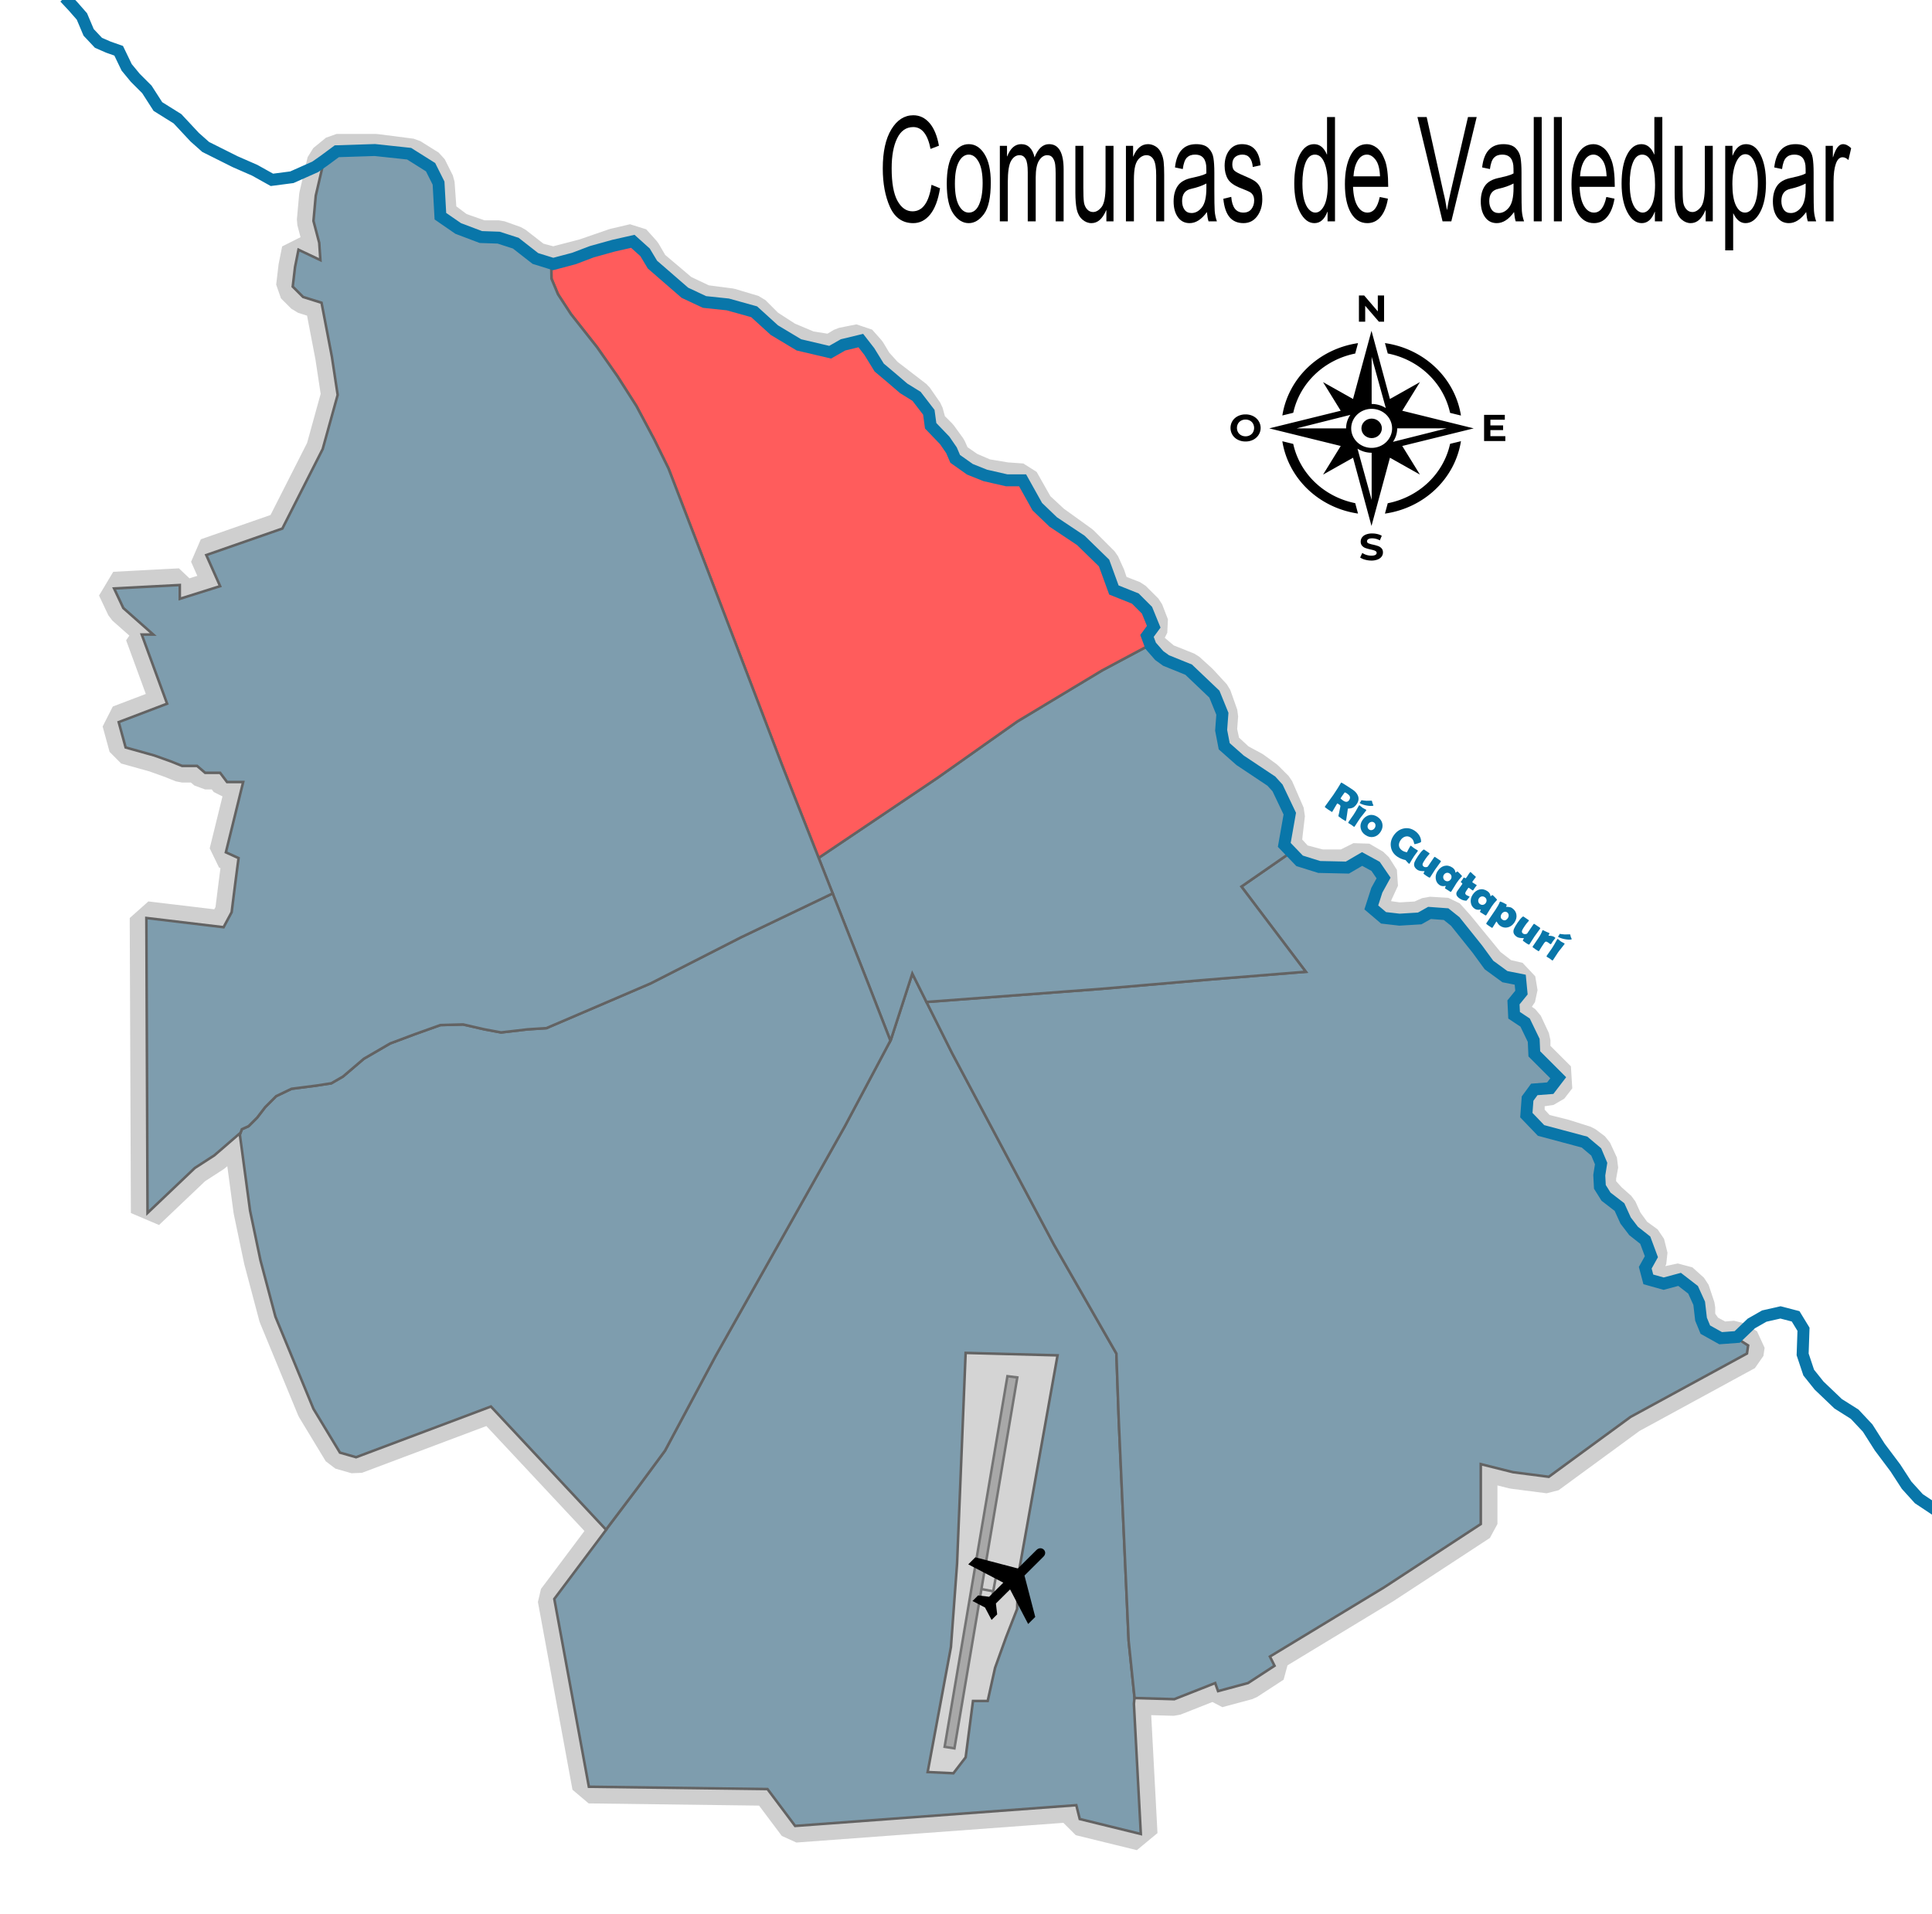 <?xml version="1.0" encoding="UTF-8" standalone="no"?>
<!-- Created with Inkscape (http://www.inkscape.org/) -->

<svg
   width="187.105mm"
   height="185.353mm"
   viewBox="0 0 187.105 185.353"
   version="1.1"
   id="svg5"
   xml:space="preserve"
   inkscape:version="1.2.1 (9c6d41e410, 2022-07-14)"
   sodipodi:docname="Comuna 6 Valledupar.svg"
   xmlns:inkscape="http://www.inkscape.org/namespaces/inkscape"
   xmlns:sodipodi="http://sodipodi.sourceforge.net/DTD/sodipodi-0.dtd"
   xmlns="http://www.w3.org/2000/svg"
   xmlns:svg="http://www.w3.org/2000/svg"><sodipodi:namedview
     id="namedview7"
     pagecolor="#ffffff"
     bordercolor="#000000"
     borderopacity="0.25"
     inkscape:showpageshadow="2"
     inkscape:pageopacity="0.0"
     inkscape:pagecheckerboard="0"
     inkscape:deskcolor="#d1d1d1"
     inkscape:document-units="mm"
     showgrid="false"
     inkscape:zoom="0.69418085"
     inkscape:cx="303.95537"
     inkscape:cy="355.81506"
     inkscape:window-width="1366"
     inkscape:window-height="705"
     inkscape:window-x="-8"
     inkscape:window-y="-8"
     inkscape:window-maximized="1"
     inkscape:current-layer="layer2" /><defs
     id="defs2"><rect
       x="344.239"
       y="25.658"
       width="449.077"
       height="82.687"
       id="rect16794" /><rect
       x="344.333"
       y="343.199"
       width="110.507"
       height="21.858"
       id="rect25367-47" /><rect
       x="344.333"
       y="343.199"
       width="110.507"
       height="21.858"
       id="rect25367-47-2" /><rect
       x="344.333"
       y="343.199"
       width="110.507"
       height="21.858"
       id="rect25367-47-6" /><rect
       x="344.333"
       y="343.199"
       width="110.507"
       height="21.858"
       id="rect25367-47-67" /><rect
       x="344.333"
       y="343.199"
       width="110.507"
       height="21.858"
       id="rect25367-47-4" /><rect
       x="344.333"
       y="343.199"
       width="110.507"
       height="21.858"
       id="rect25367-47-3" /><rect
       x="344.333"
       y="343.199"
       width="110.507"
       height="21.858"
       id="rect25367-47-3-6" /></defs><g
     inkscape:label="Contorno"
     inkscape:groupmode="layer"
     id="layer1"
     transform="translate(-6.856,-52.51)"
     style="display:inline"><path
       style="display:inline;fill:none;fill-opacity:1;fill-rule:evenodd;stroke:#cfcfcf;stroke-width:3.229;stroke-linejoin:bevel;stroke-miterlimit:5.7;stroke-dasharray:none;stroke-opacity:1"
       d="m 116.67,217.533 0.67,12.61 -5.915,-1.451 -0.335,-1.339 -27.229,2.009 -2.678,-3.571 -17.297,-0.223 -3.348,-18.19 5.022,-6.696 -11.16,-11.941 -13.057,4.91 -1.562,-0.446 -2.567,-4.241 -3.683,-8.928 -1.451,-5.468 -1.004,-4.799 -1.004,-7.477 -2.455,2.12 -1.897,1.228 -4.575,4.352 -0.112,-28.569 7.477,0.893 0.781,-1.451 0.335,-2.678 0.335,-2.567 -1.228,-0.558 1.674,-6.807 h -1.562 l -0.67,-0.893 h -1.451 l -0.781,-0.67 h -1.451 l -1.116,-0.446 -1.562,-0.558 -2.79,-0.781 -0.67,-2.455 4.687,-1.786 -2.455,-6.696 h 1.116 l -2.901,-2.567 -0.893,-1.897 6.361,-0.335 v 1.339 l 3.906,-1.228 -1.339,-3.013 7.365,-2.567 3.906,-7.7 1.451,-5.245 -0.558,-3.683 -1.004,-5.245 -1.786,-0.558 -1.004,-1.004 0.223,-1.897 0.335,-1.674 2.12,1.004 -0.112,-1.674 -0.558,-2.12 0.223,-2.455 0.781,-3.348 1.228,-1.004 h 3.794 l 3.459,0.446 1.786,1.116 0.781,1.562 0.112,1.562 0.112,1.562 1.786,1.339 2.232,0.781 h 1.674 l 1.562,0.558 2.009,1.562 1.674,0.446 3.013,-0.781 2.901,-1.004 1.897,-0.446 1.004,1.116 0.781,1.339 2.902,2.455 2.12,1.004 2.567,0.335 2.232,0.67 1.339,1.339 1.897,1.228 2.12,0.893 2.12,0.335 1.116,-0.67 1.674,-0.335 0.893,1.004 0.67,1.116 1.004,1.116 1.451,1.116 1.451,1.116 1.004,1.451 0.335,1.228 1.004,1.004 0.893,1.228 0.446,1.004 1.451,1.004 1.562,0.67 2.009,0.335 1.562,0.112 1.451,2.567 1.562,1.451 2.79,2.009 2.009,2.009 0.558,1.228 0.446,1.339 2.009,0.781 1.228,1.228 0.558,1.451 -0.558,1.116 0.335,1.004 1.451,1.228 2.232,0.893 1.228,1.116 1.339,1.451 0.67,1.897 -0.112,1.451 0.335,1.562 1.451,1.339 1.451,0.781 1.228,0.893 1.004,1.004 1.116,2.567 -0.223,1.897 -0.112,1.116 1.339,1.451 2.12,0.558 h 2.344 l 1.562,-0.781 1.339,0.781 0.781,1.228 -0.67,1.451 -0.446,1.451 1.116,0.781 1.562,0.223 1.897,-0.112 1.004,-0.446 1.786,0.112 1.004,1.116 3.013,3.683 1.451,1.116 1.451,0.335 0.223,1.339 -0.67,1.004 v 1.116 l 1.116,0.781 0.781,1.674 v 1.228 l 1.116,1.116 1.339,1.339 -0.781,1.004 -1.562,0.223 -0.67,0.893 v 1.562 l 1.228,1.339 2.232,0.558 2.12,0.67 0.893,0.67 0.67,1.451 -0.223,1.228 v 1.004 l 1.004,1.116 1.004,0.893 0.558,1.228 0.893,1.228 1.228,0.893 0.335,1.339 -0.558,1.116 0.223,1.004 1.674,0.446 1.562,-0.335 1.116,1.004 0.558,1.674 v 1.116 l 0.781,1.116 1.451,0.781 1.339,-0.112 1.228,0.781 -0.112,0.781 -11.271,6.138 -7.923,5.803 -3.459,-0.446 -3.125,-0.781 v 3.459 2.344 l -9.374,6.138 -11.048,6.696 0.446,0.893 -2.567,1.674 -2.902,0.781 -0.279,-0.781 -3.962,1.562 -3.85,-0.112 z"
       id="path5546" /></g><g
     inkscape:groupmode="layer"
     id="layer2"
     inkscape:label="Zona Urbana"
     style="display:inline"
     transform="translate(-10.963,-23.654)"><path
       id="path576"
       style="display:inline;fill:#7e9dae;fill-opacity:1;fill-rule:evenodd;stroke:#636363;stroke-width:0.248;stroke-linejoin:miter;stroke-miterlimit:4;stroke-dasharray:none;stroke-opacity:1"
       d="m 120.839,188.12 -0.573,-5.533 -0.95,-21.188 -0.237,-6.647 -6.054,-10.564 -9.852,-18.518 -3.858,-7.716 -2.077,6.41 -4.451,8.368 -6.469,11.514 -6.044,10.728 -4.91,9.191 -2.667,3.613 -3.045,4.032 0.015,0.016 -5.022,6.696 3.348,18.19 17.297,0.224 2.678,3.571 27.229,-2.009 0.335,1.339 5.914,1.451 -0.67,-12.61 0.056,-0.558 z" /><path
       id="path5549"
       style="display:inline;fill:#7e9dae;fill-opacity:1;fill-rule:evenodd;stroke:#636363;stroke-width:0.248;stroke-linejoin:miter;stroke-miterlimit:4;stroke-dasharray:none;stroke-opacity:1"
       d="m 100.69,120.702 2.484,4.967 9.852,18.518 6.054,10.564 0.237,6.647 0.95,21.188 0.573,5.533 3.845,0.112 3.962,-1.562 0.279,0.781 2.901,-0.781 2.567,-1.674 -0.447,-0.893 11.048,-6.696 9.374,-6.138 v -2.344 -3.46 l 3.125,0.781 3.46,0.447 7.923,-5.803 11.271,-6.138 0.112,-0.781 -1.228,-0.781 -1.339,0.112 -1.451,-0.781 -0.781,-1.116 v -1.116 l -0.558,-1.674 -1.116,-1.005 -1.563,0.335 -1.674,-0.447 -0.223,-1.004 0.558,-1.116 -0.335,-1.339 -1.228,-0.893 -0.893,-1.228 -0.558,-1.228 -1.004,-0.893 -1.005,-1.116 v -1.005 l 0.224,-1.228 -0.67,-1.451 -0.893,-0.67 -2.12,-0.669 -2.232,-0.558 -1.227,-1.339 v -1.562 l 0.67,-0.893 1.562,-0.223 0.781,-1.004 -1.339,-1.339 -1.116,-1.116 v -1.228 l -0.781,-1.674 -1.116,-0.781 v -1.116 l 0.67,-1.004 -0.224,-1.339 -1.451,-0.335 -1.451,-1.116 -3.013,-3.683 -1.004,-1.116 -1.786,-0.112 -1.004,0.447 -1.897,0.112 -1.562,-0.223 -1.116,-0.781 0.447,-1.451 0.67,-1.451 -0.781,-1.227 -1.339,-0.781 -1.562,0.781 h -2.344 l -2.12,-0.558 -0.735,-0.796 -4.814,3.333 6.232,8.25 -9.556,0.772 -10.327,0.89 z" /><path
       id="path5569"
       style="display:inline;fill:#7e9dae;fill-opacity:1;fill-rule:evenodd;stroke:#636363;stroke-width:0.248;stroke-linejoin:miter;stroke-miterlimit:4;stroke-dasharray:none;stroke-opacity:1"
       d="m 100.69,120.702 16.847,-1.265 10.327,-0.89 9.556,-0.772 -6.232,-8.25 4.814,-3.333 -0.604,-0.655 0.112,-1.116 0.223,-1.897 -1.116,-2.567 -1.004,-1.004 -1.228,-0.893 -1.451,-0.781 -1.451,-1.339 -0.335,-1.562 0.112,-1.451 -0.67,-1.897 -1.339,-1.451 -1.228,-1.116 -2.232,-0.893 -1.451,-1.228 -0.066,-0.2 -4.565,2.438 -8.226,4.952 -7.722,5.456 -11.518,7.758 1.823,4.622 2.98,7.554 2.149,5.521 0.043,-0.081 2.077,-6.41 z" /><path
       id="path5564"
       style="display:inline;fill:#ff5c5c;fill-opacity:1;fill-rule:evenodd;stroke:#636363;stroke-width:0.248;stroke-linejoin:miter;stroke-miterlimit:4;stroke-dasharray:none;stroke-opacity:1"
       d="m 90.244,106.748 11.518,-7.758 7.722,-5.456 8.226,-4.952 4.565,-2.438 -0.268,-0.804 0.558,-1.116 -0.558,-1.451 -1.228,-1.228 -2.009,-0.781 -0.447,-1.339 -0.558,-1.228 -2.009,-2.008 -2.79,-2.009 -1.562,-1.451 -1.451,-2.567 -1.563,-0.112 -2.008,-0.335 -1.563,-0.67 -1.451,-1.004 -0.446,-1.004 -0.893,-1.228 -1.004,-1.005 -0.335,-1.227 -1.005,-1.451 -1.451,-1.116 -1.451,-1.116 -1.004,-1.116 -0.67,-1.116 -0.893,-1.004 -1.674,0.335 -1.116,0.67 -2.12,-0.335 -2.12,-0.893 -1.897,-1.228 -1.339,-1.339 -2.232,-0.67 -2.567,-0.335 -2.12,-1.005 -2.901,-2.455 -0.781,-1.339 -1.004,-1.116 -1.897,0.447 -2.901,1.004 -3.013,0.781 -0.189,-0.051 0.024,1.511 0.63,1.511 1.259,1.931 2.518,3.19 1.972,2.812 1.847,2.896 1.721,3.231 1.385,2.812 3.777,9.82 2.308,6.043 4.952,12.968 z" /><path
       id="path5554"
       style="display:inline;fill:#7e9dae;fill-opacity:1;fill-rule:evenodd;stroke:#636363;stroke-width:0.248;stroke-linejoin:miter;stroke-miterlimit:4;stroke-dasharray:none;stroke-opacity:1"
       d="m 91.601,110.189 -8.904,4.263 -8.725,4.451 -10.09,4.333 -1.84,0.119 -2.552,0.297 -1.603,-0.297 -2.077,-0.475 -2.196,0.059 -2.493,0.89 -2.374,0.89 -2.552,1.484 -2.018,1.721 -1.128,0.653 -1.543,0.237 -2.315,0.297 -1.484,0.712 -1.068,1.068 -0.772,1.009 -0.831,0.831 -0.653,0.297 -0.193,0.513 0.99,7.372 1.005,4.799 1.451,5.468 3.683,8.928 2.567,4.241 1.562,0.446 13.057,-4.91 11.144,11.924 3.045,-4.032 2.667,-3.613 4.91,-9.191 6.044,-10.728 6.469,-11.514 4.408,-8.287 -2.149,-5.521 L 92.067,111.37 Z" /><path
       id="path5559"
       style="display:inline;fill:#7e9dae;fill-opacity:1;fill-rule:evenodd;stroke:#636363;stroke-width:0.248;stroke-linejoin:miter;stroke-miterlimit:4;stroke-dasharray:none;stroke-opacity:1"
       d="m 43.553,38.246 -1.228,1.004 -0.781,3.348 -0.223,2.455 0.558,2.12 0.112,1.674 -2.12,-1.004 -0.335,1.674 -0.223,1.897 1.005,1.004 1.785,0.558 1.004,5.245 0.558,3.683 -1.451,5.245 -3.906,7.7 -7.366,2.566 1.339,3.013 -3.906,1.227 v -1.339 l -6.361,0.335 0.893,1.897 2.901,2.566 h -1.116 l 2.455,6.696 -4.687,1.785 0.67,2.455 2.79,0.781 1.562,0.558 1.116,0.447 h 1.451 l 0.781,0.67 h 1.451 l 0.67,0.893 h 1.562 l -1.674,6.808 1.228,0.558 -0.335,2.566 -0.335,2.678 -0.781,1.451 -7.477,-0.893 0.112,28.568 4.576,-4.352 1.897,-1.228 2.455,-2.12 0.014,0.105 0.193,-0.513 0.653,-0.297 0.831,-0.831 0.772,-1.009 1.068,-1.068 1.484,-0.712 2.315,-0.297 1.543,-0.237 1.128,-0.653 2.018,-1.721 2.552,-1.484 2.374,-0.89 2.493,-0.89 2.196,-0.059 2.077,0.475 1.603,0.297 2.552,-0.297 1.84,-0.119 10.09,-4.333 8.725,-4.451 8.904,-4.263 -4.864,-12.332 -4.952,-12.968 -2.308,-6.043 -3.777,-9.82 -1.385,-2.812 -1.721,-3.231 -1.847,-2.896 -1.972,-2.812 -2.518,-3.19 -1.259,-1.931 -0.63,-1.511 -0.024,-1.511 -1.485,-0.396 -2.009,-1.562 -1.562,-0.558 h -1.674 l -2.232,-0.781 -1.786,-1.339 -0.112,-1.562 -0.112,-1.563 -0.781,-1.562 -1.786,-1.116 -3.46,-0.447 z" /></g><g
     inkscape:groupmode="layer"
     id="layer5"
     inkscape:label="Aeropuerto"
     inkscape:highlight-color="#c95e5a"
     style="display:inline"
     transform="translate(-10.963,-23.654)"><path
       style="display:inline;fill:#d4d4d4;fill-opacity:1;fill-rule:evenodd;stroke:#636363;stroke-width:0.248;stroke-linejoin:miter;stroke-miterlimit:4;stroke-dasharray:none;stroke-opacity:1"
       d="m 104.479,154.692 8.903,0.237 -3.798,21.248 -0.119,3.324 -1.068,2.73 -1.068,2.968 -0.712,3.205 h -1.424 l -0.712,5.46 -1.187,1.543 -2.493,-0.119 2.255,-12.108 0.594,-8.072 z"
       id="path13823" /><path
       style="display:inline;fill:none;fill-opacity:1;fill-rule:evenodd;stroke:#747474;stroke-width:0.241;stroke-linejoin:miter;stroke-miterlimit:5.7;stroke-dasharray:none;stroke-opacity:1"
       d="m 106.069,177.578 1.081,0.201 0.237,-1.276 -0.445,2.463"
       id="path23471"
       sodipodi:nodetypes="cccc" /><path
       id="path18236"
       style="display:inline;fill:#a8a8a8;fill-opacity:1;fill-rule:evenodd;stroke:#747474;stroke-width:0.241;stroke-linejoin:miter;stroke-miterlimit:5.7;stroke-dasharray:none;stroke-opacity:1"
       d="m 108.529,156.947 -6.083,35.897 0.95,0.151 6.088,-35.929 z"
       sodipodi:nodetypes="ccccc" /><path
       d="m 112.013,174.43 c 0.493,-0.49 -0.189,-1.13 -0.676,-0.646 l -1.798,1.786 -4.119,-1.081 -0.687,0.682 3.395,1.776 -1.373,1.364 -1.067,-0.13 -0.543,0.539 1.211,0.632 0.637,1.203 0.543,-0.539 -0.125,-1.054 1.373,-1.364 1.75,3.35 0.687,-0.682 -1.042,-4.008 z"
       id="path2917"
       style="display:inline;fill:#000000;stroke:none;stroke-width:0.017" /></g><g
     inkscape:groupmode="layer"
     id="layer3"
     inkscape:label="Río"
     inkscape:highlight-color="#5ac960"
     style="display:inline"
     transform="translate(-10.963,-23.654)"><path
       style="display:inline;fill:none;fill-opacity:1;fill-rule:evenodd;stroke:#0976a9;stroke-width:1.158;stroke-linejoin:miter;stroke-miterlimit:4;stroke-dasharray:none;stroke-opacity:1"
       d="m 198.407,169.889 -1.613,-1.075 -1.182,-1.304 -1.091,-1.679 -1.511,-2.014 -1.175,-1.847 -1.259,-1.343 -1.595,-1.007 -1.847,-1.763 -1.007,-1.259 -0.588,-1.763 0.084,-2.434 -0.763,-1.252 -1.465,-0.381 -1.572,0.356 -1.257,0.718 -1.365,1.306 -1.602,0.119 -1.484,-0.831 -0.415,-1.009 -0.178,-1.543 -0.594,-1.306 -1.306,-1.009 -1.543,0.415 -1.484,-0.415 -0.297,-1.128 0.594,-1.068 -0.594,-1.602 -1.128,-0.89 -0.772,-1.009 -0.594,-1.306 -1.306,-1.009 -0.594,-0.95 -0.059,-1.128 0.178,-1.128 -0.475,-1.128 -1.128,-0.95 -4.214,-1.128 -1.424,-1.484 0.119,-1.602 0.653,-0.89 1.543,-0.119 0.772,-1.009 -2.315,-2.315 -0.059,-1.306 -0.831,-1.721 -1.068,-0.712 -0.059,-1.246 0.772,-0.95 -0.119,-1.246 -1.484,-0.297 -1.543,-1.128 -1.128,-1.543 -2.137,-2.671 -0.89,-0.712 -1.602,-0.119 -0.95,0.534 -1.959,0.119 -1.543,-0.178 -1.187,-1.009 0.534,-1.662 0.653,-1.187 -0.772,-1.128 -1.306,-0.712 -1.424,0.831 -2.73,-0.059 -1.899,-0.594 -1.484,-1.543 0.534,-3.027 -1.187,-2.493 -0.594,-0.653 -3.027,-2.018 -1.543,-1.365 -0.297,-1.543 0.119,-1.602 -0.772,-1.899 -2.493,-2.374 -2.196,-0.89 -0.653,-0.475 -0.831,-0.95 -0.356,-0.95 0.653,-0.89 -0.653,-1.602 -1.128,-1.128 -2.077,-0.831 -0.95,-2.611 -2.255,-2.196 -2.671,-1.781 -1.543,-1.484 -1.424,-2.552 h -1.543 l -2.077,-0.475 -1.484,-0.594 -1.424,-1.009 -0.356,-0.831 -0.653,-0.95 -1.365,-1.424 -0.178,-1.306 -1.187,-1.543 -1.246,-0.772 -1.246,-1.068 -1.128,-0.95 -0.95,-1.543 -0.831,-1.068 -1.721,0.415 -1.246,0.712 -3.027,-0.712 -2.374,-1.424 -1.959,-1.781 -2.552,-0.712 -2.255,-0.237 -1.899,-0.89 -3.146,-2.73 -0.712,-1.187 -1.187,-1.068 -1.84,0.415 -2.137,0.594 -1.721,0.653 -2.018,0.534 -1.721,-0.534 -1.899,-1.484 -1.662,-0.534 -1.721,-0.059 -2.196,-0.831 -1.721,-1.187 -0.178,-3.205 -0.772,-1.543 -2.077,-1.306 -3.324,-0.356 -3.68,0.119 -1.249,0.923 -0.839,0.588 -2.266,1.007 -1.931,0.252 L 35.632,40.145 33.733,39.314 30.884,37.889 29.816,36.94 28.154,35.159 26.255,33.972 25.186,32.31 24.059,31.183 23.228,30.174 22.456,28.571 21.447,28.215 20.498,27.8 19.548,26.791 18.895,25.248 18.064,24.298 17.233,23.408"
       id="path8556"
       sodipodi:nodetypes="cccccccccccccccccccccccccccccccccccccccccccccccccccccccccccccccccccccccccccccccccccccccccccccccccccccccccccccccccccccccccccccccccccccccccccccccccccccc" /></g><g
     inkscape:groupmode="layer"
     id="layer4"
     inkscape:label="Texto"
     inkscape:highlight-color="#bec95a"
     transform="translate(-10.963,-23.654)"
     style="display:inline"><g
       id="g27146"
       transform="matrix(0.044,0,0,0.042,130.133,52.275)"
       style="display:inline"><path
         d="M 355,16.59 V 77 H 343.54 L 313.44,40.34 V 77 h -13.8 V 16.59 h 11.56 l 30,36.66 V 16.59 Z"
         transform="translate(-17.01,-16.59)"
         id="path27110" /><path
         d="m 313.08,625.81 a 32.34,32.34 0 0 1 -10.74,-5 l 4.74,-10.52 a 32.49,32.49 0 0 0 9.23,4.57 34.69,34.69 0 0 0 10.7,1.72 c 4,0 6.9,-0.59 8.79,-1.77 a 5.32,5.32 0 0 0 2.85,-4.7 4.51,4.51 0 0 0 -1.68,-3.58 12.82,12.82 0 0 0 -4.31,-2.28 q -2.64,-0.87 -7.12,-1.9 a 96.21,96.21 0 0 1 -11.3,-3.28 18.32,18.32 0 0 1 -7.55,-5.26 q -3.15,-3.62 -3.14,-9.66 a 16.8,16.8 0 0 1 2.84,-9.53 19.23,19.23 0 0 1 8.58,-6.77 35,35 0 0 1 14,-2.5 46.43,46.43 0 0 1 11.3,1.38 33.24,33.24 0 0 1 9.66,4 l -4.31,10.61 a 33.62,33.62 0 0 0 -16.74,-4.75 c -3.91,0 -6.8,0.64 -8.66,1.9 a 5.8,5.8 0 0 0 -2.81,5 q 0,3.11 3.24,4.62 a 50.49,50.49 0 0 0 9.87,3 100.25,100.25 0 0 1 11.3,3.28 18.71,18.71 0 0 1 7.55,5.18 q 3.15,3.53 3.15,9.57 a 16.51,16.51 0 0 1 -2.89,9.44 19.37,19.37 0 0 1 -8.67,6.77 35.29,35.29 0 0 1 -14.06,2.5 49.13,49.13 0 0 1 -13.82,-2.04 z"
         transform="translate(-17.01,-16.59)"
         id="path27112" /><path
         d="m 621.86,341 v 11.21 h -46.75 v -60.37 h 45.62 v 11.22 H 589 v 13.11 h 28 V 327 h -28 v 14 z"
         transform="translate(-17.01,-16.59)"
         id="path27114" /><path
         d="M 33.1,349.2 A 30.07,30.07 0 0 1 21.28,338 a 32.11,32.11 0 0 1 0,-32 30.21,30.21 0 0 1 11.82,-11.14 35.26,35.26 0 0 1 16.95,-4.05 35,35 0 0 1 16.95,4.05 30.79,30.79 0 0 1 0,54.34 35,35 0 0 1 -16.9,4.05 35.26,35.26 0 0 1 -17,-4.05 z m 26.61,-10.31 a 17.62,17.62 0 0 0 6.77,-6.89 21.58,21.58 0 0 0 0,-20 17.65,17.65 0 0 0 -6.77,-6.86 19.17,19.17 0 0 0 -9.66,-2.46 19.12,19.12 0 0 0 -9.66,2.46 17.58,17.58 0 0 0 -6.77,6.86 21.58,21.58 0 0 0 0,20 17.55,17.55 0 0 0 6.77,6.85 19.12,19.12 0 0 0 9.66,2.46 19.17,19.17 0 0 0 9.66,-2.42 z"
         transform="translate(-17.01,-16.59)"
         id="path27116" /><path
         d="M 433.89,429.57 395,363.6 552.29,323 395,282.34 l 38.88,-66 -66,38.88 L 327.29,98 l -40.63,157.25 -66,-38.88 38.88,66 -157.25,40.63 157.29,40.6 -38.88,66 66,-38.88 40.59,157.28 40.63,-157.28 z m -50,-106.6 H 492.64 L 374.47,354.12 A 55.94,55.94 0 0 0 383.89,323 Z M 327.64,158 358.79,276.17 a 55.94,55.94 0 0 0 -31.15,-9.42 z M 271.39,323 H 162.64 L 280.81,291.85 A 55.94,55.94 0 0 0 271.39,323 Z m 56.25,165 -31.15,-118.2 a 55.94,55.94 0 0 0 31.15,9.42 z m 0,-120 a 45,45 0 1 1 45,-45 45,45 0 0 1 -45,45 z"
         transform="translate(-17.01,-16.59)"
         id="path27118" /><circle
         cx="310.63"
         cy="306.38"
         r="22.5"
         id="circle27120" /><path
         d="m 363.09,495.65 -6.18,23.92 A 198.86,198.86 0 0 0 524.2,352.51 l -23.93,6.18 A 176.46,176.46 0 0 1 363.09,495.65 Z"
         transform="translate(-17.01,-16.59)"
         id="path27122" /><path
         d="m 155.06,358.88 -24,-6.19 a 198.9,198.9 0 0 0 166.59,166.78 l -6.19,-24 A 176.44,176.44 0 0 1 155.06,358.88 Z"
         transform="translate(-17.01,-16.59)"
         id="path27124" /><path
         d="m 500.27,287.25 23.93,6.18 A 198.86,198.86 0 0 0 356.91,126.37 l 6.18,23.92 a 176.46,176.46 0 0 1 137.18,136.96 z"
         transform="translate(-17.01,-16.59)"
         id="path27126" /><path
         d="m 291.46,150.45 6.19,-24 A 198.9,198.9 0 0 0 131.1,293.25 l 24,-6.19 A 176.44,176.44 0 0 1 291.46,150.45 Z"
         transform="translate(-17.01,-16.59)"
         id="path27128" /></g><g
       aria-label="Río Guatapurí"
       transform="matrix(0.402,0.271,-0.271,0.402,95.908,-132.883)"
       id="text25365-41-8-1"
       style="font-size:8.738px;white-space:pre;shape-inside:url(#rect25367-47-3-6);display:inline;fill:#0976a9;fill-rule:evenodd;stroke-width:3.78;stroke-linejoin:bevel;paint-order:markers stroke fill"><path
         d="m 349.81,351.403 q 0,0.03 -0.085,0.043 -0.162,0.026 -0.815,0.026 -0.559,0 -0.759,-0.026 -0.094,-0.013 -0.107,-0.021 -0.026,-0.013 -0.06,-0.085 -0.064,-0.166 -0.188,-0.495 -0.166,-0.427 -0.521,-1.259 -0.077,-0.166 -0.354,-0.183 0.128,0.009 -0.439,0.009 -0.064,0 -0.064,0.218 0,0.29 0.051,0.866 0.056,0.576 0.056,0.866 0,0.072 -0.038,0.085 -0.06,0.004 -0.119,0.009 -0.252,0.017 -0.785,0.017 -0.61,0 -0.734,-0.026 -0.124,-0.026 -0.124,-0.132 0,-0.469 0.043,-1.417 0.047,-0.947 0.047,-1.421 0,-1.805 -0.081,-2.816 l -0.004,-0.06 q -0.004,-0.072 0.132,-0.098 0.141,-0.026 1.306,-0.051 0.789,-0.017 1.259,-0.017 0.973,0 1.587,0.439 0.695,0.495 0.695,1.429 0,0.623 -0.179,0.994 -0.179,0.371 -0.661,0.721 -0.098,0.068 -0.098,0.128 0,-0.004 0.521,1.071 0.521,1.075 0.521,1.186 z m -1.792,-3.827 q 0,-0.521 -0.341,-0.721 -0.265,-0.154 -0.828,-0.154 -0.405,0 -0.431,0.124 -0.026,0.145 -0.026,0.836 0,0.098 0.004,0.29 0.004,0.192 0.004,0.286 0,0.021 0.137,0.043 0.26,0.038 0.546,0.038 0.934,0 0.934,-0.742 z"
         style="font-family:'Berlin Sans FB Demi';-inkscape-font-specification:'Berlin Sans FB Demi'"
         id="path46909" /><path
         d="m 351.85,349.488 q 0,0.299 0.013,0.896 0.013,0.593 0.013,0.892 0,0.171 -0.107,0.171 -0.107,0 -0.329,-0.017 -0.218,-0.017 -0.324,-0.017 -0.107,0 -0.32,0.017 -0.213,0.017 -0.32,0.017 -0.124,0 -0.124,-0.222 0,-0.29 0.013,-0.866 0.017,-0.58 0.017,-0.87 0,-0.661 -0.132,-2.044 -0.004,-0.06 -0.004,-0.085 0,-0.098 0.119,-0.098 0.124,0 0.371,0.038 0.252,0.038 0.38,0.038 0.128,0 0.38,-0.038 0.256,-0.038 0.38,-0.038 0.119,0 0.119,0.098 0,0.329 -0.072,1.054 -0.072,0.725 -0.072,1.075 z m -1.694,-2.611 q -0.081,0.004 -0.081,-0.09 0,-0.034 0.009,-0.107 0.009,-0.072 0.009,-0.111 0,-0.051 -0.017,-0.158 -0.013,-0.107 -0.013,-0.158 0,-0.06 0.09,-0.094 0.209,-0.081 0.811,-0.422 0.26,-0.188 0.789,-0.559 0.026,-0.021 0.085,-0.043 0.03,0.009 0.072,0.043 0.098,0.102 0.311,0.29 0.119,0.068 0.35,0.218 0.068,0.047 0.068,0.085 0,0.034 -0.06,0.09 -0.375,0.354 -1.126,0.674 -0.751,0.316 -1.259,0.341 z"
         style="font-family:'Berlin Sans FB Demi';-inkscape-font-specification:'Berlin Sans FB Demi'"
         id="path46911" /><path
         d="m 356.77,349.347 q 0,0.973 -0.597,1.579 -0.593,0.606 -1.562,0.606 -0.939,0 -1.545,-0.597 -0.606,-0.597 -0.606,-1.536 0,-0.99 0.58,-1.604 0.58,-0.619 1.57,-0.619 0.964,0 1.562,0.606 0.597,0.602 0.597,1.566 z m -1.399,0 q 0,-0.337 -0.209,-0.593 -0.209,-0.26 -0.542,-0.26 -0.337,0 -0.555,0.265 -0.205,0.247 -0.205,0.589 0,0.346 0.205,0.593 0.218,0.265 0.555,0.265 0.333,0 0.55,-0.265 0.201,-0.247 0.201,-0.593 z"
         style="font-family:'Berlin Sans FB Demi';-inkscape-font-specification:'Berlin Sans FB Demi'"
         id="path46913" /><path
         d="m 365.115,351.31 q 0.009,0.115 -0.119,0.115 -0.081,0 -0.469,-0.094 -0.384,-0.094 -0.474,-0.128 -0.892,0.35 -1.711,0.35 -1.318,0 -2.163,-0.879 -0.836,-0.866 -0.836,-2.189 0,-1.353 0.811,-2.244 0.836,-0.922 2.172,-0.922 0.649,0 1.22,0.247 0.619,0.273 0.973,0.768 0.072,0.102 0.072,0.145 0,0.137 -0.384,0.614 -0.38,0.474 -0.491,0.474 -0.026,0 -0.196,-0.175 -0.209,-0.209 -0.427,-0.324 -0.324,-0.175 -0.717,-0.175 -0.64,0 -1.015,0.478 -0.35,0.439 -0.35,1.097 0,0.695 0.363,1.101 0.375,0.418 1.062,0.418 0.435,0 0.973,-0.218 -0.013,-0.141 -0.077,-0.717 -0.056,-0.444 -0.056,-0.717 0,-0.081 0.056,-0.098 0.021,-0.009 0.068,-0.009 0.124,0 0.371,0.026 0.252,0.021 0.38,0.021 0.137,0 0.41,-0.017 0.273,-0.021 0.41,-0.021 0.107,0 0.107,0.141 0,0.205 -0.026,0.619 -0.021,0.414 -0.021,0.619 0,0.55 0.081,1.647 z"
         style="font-family:'Berlin Sans FB Demi';-inkscape-font-specification:'Berlin Sans FB Demi'"
         id="path46915" /><path
         d="m 370.073,347.568 q 0,0.316 -0.03,0.947 -0.03,0.631 -0.03,0.947 0,0.307 0.021,0.922 0.021,0.614 0.021,0.917 0,0.115 -0.107,0.145 -0.162,0.043 -0.687,0.043 -0.465,0 -0.649,-0.026 -0.081,-0.013 -0.102,-0.102 -0.013,-0.128 -0.026,-0.256 -0.021,-0.196 -0.06,-0.196 0.06,0 -0.431,0.29 -0.491,0.29 -0.892,0.29 -1.131,0 -1.34,-1.02 -0.094,-0.474 -0.094,-1.374 0,-0.973 0.158,-1.536 0.047,-0.175 0.175,-0.175 0.196,0 0.597,0.004 0.401,0.004 0.597,0.004 0.132,0 0.132,0.111 0,0.03 -0.009,0.09 -0.09,0.58 -0.09,1.178 0,0.742 0.047,1.015 0.077,0.469 0.559,0.469 0.188,0 0.405,-0.166 0.222,-0.166 0.23,-0.346 0.009,-0.158 0.009,-2.142 0,-0.141 0.021,-0.166 0.026,-0.043 0.154,-0.043 0.209,0 0.627,0.004 0.422,0.004 0.631,0.004 0.128,0 0.149,0.064 0.009,0.034 0.009,0.102 z"
         style="font-family:'Berlin Sans FB Demi';-inkscape-font-specification:'Berlin Sans FB Demi'"
         id="path46917" /><path
         d="m 375.065,349.313 q 0,0.329 0.038,0.977 0.038,0.649 0.038,0.973 0,0.171 -0.149,0.183 -0.529,0.038 -1.212,0.038 -0.081,0 -0.111,-0.243 -0.026,-0.247 -0.064,-0.252 -0.034,0.017 -0.09,0.072 -0.478,0.482 -1.024,0.482 -0.832,0 -1.378,-0.657 -0.516,-0.614 -0.516,-1.468 0,-0.986 0.533,-1.587 0.555,-0.623 1.519,-0.623 0.67,0 1.058,0.469 0.017,0.021 0.03,0.021 0.038,0 0.085,-0.205 0.051,-0.209 0.119,-0.209 0.158,0 0.602,0.09 0.422,0.085 0.606,0.145 0.064,0.026 0.064,0.068 0,0.017 -0.013,0.09 -0.137,0.772 -0.137,1.634 z m -1.374,0.026 q 0,-0.363 -0.23,-0.597 -0.226,-0.239 -0.593,-0.239 -0.367,0 -0.593,0.235 -0.226,0.235 -0.226,0.602 0,0.346 0.239,0.593 0.239,0.247 0.58,0.247 0.363,0 0.593,-0.235 0.23,-0.239 0.23,-0.606 z"
         style="font-family:'Berlin Sans FB Demi';-inkscape-font-specification:'Berlin Sans FB Demi'"
         id="path46919" /><path
         d="m 378.769,350.196 q 0,0.128 -0.034,0.388 -0.03,0.26 -0.03,0.384 0,0.119 -0.026,0.154 -0.026,0.034 -0.141,0.098 -0.55,0.303 -1.22,0.303 -1.233,0 -1.233,-0.943 0,-0.282 0.021,-0.845 0.021,-0.567 0.021,-0.849 0,-0.188 -0.218,-0.188 -0.017,0 -0.056,0 -0.038,0.004 -0.056,0.004 -0.162,0 -0.162,-0.115 0,-0.068 0.009,-0.209 0.013,-0.141 0.013,-0.209 0,-0.09 -0.013,-0.273 -0.009,-0.183 -0.009,-0.273 0,-0.085 0.273,-0.094 0.154,-0.004 0.166,-0.085 0.026,-0.162 0.017,-0.512 -0.017,-0.55 -0.017,-0.525 0,-0.495 0.094,-0.495 0.115,0 0.329,0.051 0.243,0.056 0.337,0.064 0.218,0.03 0.657,0.081 0.107,0.009 0.107,0.072 0,0.171 -0.03,0.516 -0.026,0.346 -0.026,0.521 0,0.209 0.124,0.209 0.149,0 0.452,-0.013 0.303,-0.013 0.457,-0.013 0.094,0 0.094,0.064 0,0.098 -0.021,0.294 -0.021,0.196 -0.021,0.294 0,0.102 0.004,0.299 0.004,0.196 0.004,0.299 0,0.09 -0.124,0.09 -0.085,0 -0.286,-0.004 -0.201,-0.009 -0.286,-0.009 h -0.32 q -0.064,0 -0.064,0.188 0,0.102 0,0.303 0.004,0.205 0.004,0.303 0,0.358 0.081,0.495 0.115,0.183 0.452,0.183 0.107,0 0.303,-0.047 0.201,-0.051 0.282,-0.051 0.09,0 0.09,0.094 z"
         style="font-family:'Berlin Sans FB Demi';-inkscape-font-specification:'Berlin Sans FB Demi'"
         id="path46921" /><path
         d="m 383.505,349.313 q 0,0.329 0.038,0.977 0.038,0.649 0.038,0.973 0,0.171 -0.149,0.183 -0.529,0.038 -1.212,0.038 -0.081,0 -0.111,-0.243 -0.026,-0.247 -0.064,-0.252 -0.034,0.017 -0.09,0.072 -0.478,0.482 -1.024,0.482 -0.832,0 -1.378,-0.657 -0.516,-0.614 -0.516,-1.468 0,-0.986 0.533,-1.587 0.555,-0.623 1.519,-0.623 0.67,0 1.058,0.469 0.017,0.021 0.03,0.021 0.038,0 0.085,-0.205 0.051,-0.209 0.119,-0.209 0.158,0 0.602,0.09 0.422,0.085 0.606,0.145 0.064,0.026 0.064,0.068 0,0.017 -0.013,0.09 -0.137,0.772 -0.137,1.634 z m -1.374,0.026 q 0,-0.363 -0.23,-0.597 -0.226,-0.239 -0.593,-0.239 -0.367,0 -0.593,0.235 -0.226,0.235 -0.226,0.602 0,0.346 0.239,0.593 0.239,0.247 0.58,0.247 0.363,0 0.593,-0.235 0.23,-0.239 0.23,-0.606 z"
         style="font-family:'Berlin Sans FB Demi';-inkscape-font-specification:'Berlin Sans FB Demi'"
         id="path46923" /><path
         d="m 389.06,349.394 q 0,0.913 -0.538,1.515 -0.555,0.623 -1.455,0.623 -0.329,0 -0.704,-0.162 -0.375,-0.162 -0.341,-0.162 -0.056,0 -0.056,0.128 0,0.218 0.021,0.653 0.021,0.439 0.021,0.657 0,0.137 -0.141,0.137 l -0.87,0.004 q -0.294,0 -0.38,-0.021 -0.128,-0.03 -0.128,-0.158 l 0.009,-3.285 q 0,-0.994 -0.149,-1.677 -0.009,-0.043 -0.009,-0.072 0,-0.064 0.051,-0.085 0.166,-0.064 0.636,-0.137 0.457,-0.072 0.661,-0.072 0.166,0 0.188,0.222 0.026,0.218 0.06,0.218 -0.043,0 0.363,-0.23 0.41,-0.235 0.742,-0.235 0.926,0 1.481,0.61 0.538,0.589 0.538,1.532 z m -1.583,-0.009 q 0,-0.341 -0.209,-0.597 -0.226,-0.269 -0.559,-0.269 -0.341,0 -0.546,0.269 -0.179,0.243 -0.179,0.597 0,0.363 0.188,0.602 0.201,0.26 0.555,0.26 0.751,0 0.751,-0.862 z"
         style="font-family:'Berlin Sans FB Demi';-inkscape-font-specification:'Berlin Sans FB Demi'"
         id="path46925" /><path
         d="m 394.005,347.568 q 0,0.316 -0.03,0.947 -0.03,0.631 -0.03,0.947 0,0.307 0.021,0.922 0.021,0.614 0.021,0.917 0,0.115 -0.107,0.145 -0.162,0.043 -0.687,0.043 -0.465,0 -0.649,-0.026 -0.081,-0.013 -0.102,-0.102 -0.013,-0.128 -0.026,-0.256 -0.021,-0.196 -0.06,-0.196 0.06,0 -0.431,0.29 -0.491,0.29 -0.892,0.29 -1.131,0 -1.34,-1.02 -0.094,-0.474 -0.094,-1.374 0,-0.973 0.158,-1.536 0.047,-0.175 0.175,-0.175 0.196,0 0.597,0.004 0.401,0.004 0.597,0.004 0.132,0 0.132,0.111 0,0.03 -0.009,0.09 -0.09,0.58 -0.09,1.178 0,0.742 0.047,1.015 0.077,0.469 0.559,0.469 0.188,0 0.405,-0.166 0.222,-0.166 0.23,-0.346 0.009,-0.158 0.009,-2.142 0,-0.141 0.021,-0.166 0.026,-0.043 0.154,-0.043 0.209,0 0.627,0.004 0.422,0.004 0.631,0.004 0.128,0 0.149,0.064 0.009,0.034 0.009,0.102 z"
         style="font-family:'Berlin Sans FB Demi';-inkscape-font-specification:'Berlin Sans FB Demi'"
         id="path46927" /><path
         d="m 397.538,348.788 q 0,0.166 -0.183,0.166 -0.081,0 -0.239,-0.009 -0.154,-0.013 -0.23,-0.013 -0.354,0 -0.482,0.111 -0.128,0.111 -0.128,0.448 0,0.183 0.004,0.559 0.009,0.371 0.009,0.555 0,0.124 0.017,0.371 0.017,0.243 0.017,0.363 0,0.102 -0.141,0.115 -0.205,0.017 -0.627,0.017 -0.405,0 -0.649,-0.026 -0.141,-0.017 -0.141,-0.141 0,-0.341 0.004,-1.02 0.004,-0.683 0.004,-1.024 0,-1.003 -0.183,-1.651 -0.009,-0.038 -0.009,-0.064 0,-0.064 0.064,-0.085 0.235,-0.026 0.687,-0.094 0.674,-0.132 0.695,-0.132 0.077,0 0.098,0.269 0.021,0.269 0.077,0.269 -0.06,0 0.35,-0.222 0.41,-0.226 0.789,-0.226 0.239,0 0.239,0.102 0,0.124 -0.026,0.35 -0.026,0.243 -0.03,0.35 0,0.124 0.004,0.329 0.009,0.252 0.009,0.333 z"
         style="font-family:'Berlin Sans FB Demi';-inkscape-font-specification:'Berlin Sans FB Demi'"
         id="path46929" /><path
         d="m 399.624,349.488 q 0,0.299 0.013,0.896 0.013,0.593 0.013,0.892 0,0.171 -0.107,0.171 -0.107,0 -0.329,-0.017 -0.218,-0.017 -0.324,-0.017 -0.107,0 -0.32,0.017 -0.213,0.017 -0.32,0.017 -0.124,0 -0.124,-0.222 0,-0.29 0.013,-0.866 0.017,-0.58 0.017,-0.87 0,-0.661 -0.132,-2.044 -0.004,-0.06 -0.004,-0.085 0,-0.098 0.119,-0.098 0.124,0 0.371,0.038 0.252,0.038 0.38,0.038 0.128,0 0.38,-0.038 0.256,-0.038 0.38,-0.038 0.119,0 0.119,0.098 0,0.329 -0.072,1.054 -0.072,0.725 -0.072,1.075 z m -1.694,-2.611 q -0.081,0.004 -0.081,-0.09 0,-0.034 0.009,-0.107 0.009,-0.072 0.009,-0.111 0,-0.051 -0.017,-0.158 -0.013,-0.107 -0.013,-0.158 0,-0.06 0.09,-0.094 0.209,-0.081 0.811,-0.422 0.26,-0.188 0.789,-0.559 0.026,-0.021 0.085,-0.043 0.03,0.009 0.072,0.043 0.098,0.102 0.311,0.29 0.119,0.068 0.35,0.218 0.068,0.047 0.068,0.085 0,0.034 -0.06,0.09 -0.375,0.354 -1.126,0.674 -0.751,0.316 -1.259,0.341 z"
         style="font-family:'Berlin Sans FB Demi';-inkscape-font-specification:'Berlin Sans FB Demi'"
         id="path46931" /></g><g
       aria-label="Comunas de Valledupar"
       transform="matrix(0.22,0,0,0.354,20.277,23.291)"
       id="text16792"
       style="font-size:39.873px;font-family:'Arial Unicode MS';-inkscape-font-specification:'Arial Unicode MS';white-space:pre;shape-inside:url(#rect16794);display:inline;fill-rule:evenodd;stroke-width:3.78;stroke-linejoin:bevel;paint-order:markers stroke fill"><path
         d="m 371.477,52.537 q -1.246,4.809 -4.361,7.184 -3.096,2.356 -7.437,2.356 -7.009,0 -10.221,-4.381 -3.193,-4.4 -3.193,-10.572 0,-6.834 3.758,-10.689 3.777,-3.874 9.696,-3.874 4.166,0 7.126,2.122 2.959,2.122 4.147,6.211 l -3.699,0.876 q -0.935,-2.979 -2.842,-4.478 -1.908,-1.499 -4.77,-1.499 -4.673,0 -7.087,3.076 -2.414,3.057 -2.414,8.216 0,5.958 2.531,8.858 2.55,2.901 6.639,2.901 3.349,0 5.432,-1.811 2.103,-1.811 2.94,-5.451 z"
         id="path46780" /><path
         d="m 384.113,40.466 q 4.186,0 6.931,2.726 2.765,2.726 2.765,7.749 0,6.094 -2.979,8.625 -2.979,2.512 -6.717,2.512 -3.913,0 -6.795,-2.589 -2.881,-2.589 -2.881,-8.216 0,-5.451 2.784,-8.119 2.784,-2.687 6.892,-2.687 z m 0,18.729 q 2.998,0 4.556,-2.219 1.558,-2.219 1.558,-5.841 0,-3.874 -1.772,-5.841 -1.752,-1.966 -4.342,-1.966 -2.667,0 -4.381,2.005 -1.713,1.986 -1.713,5.938 0,3.933 1.733,5.938 1.752,1.986 4.361,1.986 z"
         id="path46782" /><path
         d="m 425.874,61.59 h -3.504 V 48.545 q 0,-1.441 -0.195,-2.453 -0.195,-1.032 -1.012,-1.811 -0.798,-0.798 -2.511,-0.798 -2.064,0 -3.563,1.441 -1.499,1.441 -1.499,4.673 v 11.993 h -3.504 v -13.434 q 0,-2.687 -0.954,-3.68 -0.935,-0.993 -2.667,-0.993 -2.258,0 -3.719,1.558 -1.441,1.558 -1.441,5.821 v 10.727 h -3.504 V 40.933 h 3.154 v 2.881 h 0.078 q 2.103,-3.349 6.172,-3.349 2.278,0 3.738,0.915 1.48,0.896 2.142,2.706 2.297,-3.621 6.366,-3.621 3.212,0 4.809,1.733 1.616,1.733 1.616,5.198 z"
         id="path46784" /><path
         d="m 447.835,61.59 h -3.135 v -3.037 h -0.097 q -2.375,3.524 -6.483,3.524 -2.161,0 -4.011,-0.993 -1.83,-1.012 -2.453,-2.765 -0.604,-1.772 -0.604,-4.575 V 40.933 h 3.504 v 11.448 q 0,2.745 0.253,3.933 0.273,1.188 1.382,1.966 1.11,0.759 2.648,0.759 1.986,0 3.738,-1.363 1.752,-1.382 1.752,-5.704 V 40.933 h 3.504 z"
         id="path46786" /><path
         d="m 470.147,61.59 h -3.524 V 49.032 q 0,-3.173 -1.149,-4.361 -1.129,-1.188 -3.154,-1.188 -1.558,0 -2.959,0.759 -1.382,0.759 -1.966,2.142 -0.584,1.382 -0.584,3.913 v 11.292 h -3.504 V 40.933 h 3.154 v 2.92 h 0.078 q 1.11,-1.694 2.726,-2.531 1.635,-0.857 3.777,-0.857 1.635,0 3.232,0.584 1.596,0.584 2.492,1.752 0.915,1.168 1.149,2.492 0.234,1.324 0.234,3.582 z"
         id="path46788" /><path
         d="m 493.354,61.59 h -3.68 q -0.506,-0.973 -0.72,-2.55 -3.524,3.037 -7.612,3.037 -3.271,0 -5.159,-1.635 -1.889,-1.635 -1.889,-4.322 0,-2.57 1.811,-4.225 1.83,-1.674 6.327,-2.219 l 3.271,-0.487 q 1.83,-0.292 3.018,-0.72 0,-1.577 -0.097,-2.219 -0.097,-0.662 -0.584,-1.363 -0.467,-0.701 -1.519,-1.129 -1.051,-0.428 -2.823,-0.428 -2.258,0 -3.582,0.837 -1.304,0.837 -1.791,3.115 l -3.427,-0.448 q 0.565,-3.173 2.901,-4.77 2.336,-1.596 6.425,-1.596 3.719,0 5.451,1.11 1.752,1.09 2.142,2.648 0.409,1.558 0.409,4.011 v 4.712 q 0,4.303 0.156,5.782 0.175,1.46 0.973,2.862 z M 488.72,52.498 v -1.265 q -2.745,0.915 -6.717,1.46 -3.972,0.526 -3.972,3.349 0,1.421 1.071,2.356 1.071,0.915 3.076,0.915 2.589,0 4.556,-1.538 Q 488.72,56.216 488.72,52.498 Z"
         id="path46790" /><path
         d="m 509.143,46.715 q -0.234,-1.694 -1.382,-2.531 -1.129,-0.857 -3.154,-0.857 -2.005,0 -3.251,0.681 -1.227,0.681 -1.227,1.986 0,1.227 0.973,1.752 0.993,0.526 3.894,1.285 3.271,0.837 4.887,1.48 1.635,0.642 2.531,1.811 0.915,1.149 0.915,3.212 0,2.765 -2.258,4.653 -2.258,1.888 -6.035,1.888 -3.933,0 -6.152,-1.655 -2.2,-1.674 -2.706,-5.004 l 3.485,-0.526 q 0.273,2.161 1.596,3.232 1.343,1.071 3.738,1.071 2.297,0 3.524,-0.954 1.227,-0.973 1.227,-2.356 0,-0.935 -0.565,-1.499 -0.565,-0.565 -1.421,-0.837 -0.837,-0.292 -3.796,-1.012 -4.4,-1.051 -5.821,-2.55 -1.402,-1.499 -1.402,-3.582 0,-2.589 2.064,-4.264 2.064,-1.674 5.549,-1.674 3.699,0 5.743,1.46 2.064,1.441 2.473,4.322 z"
         id="path46792" /><path
         d="m 545.336,61.59 h -3.271 v -2.628 h -0.078 q -1.889,3.115 -5.704,3.115 -3.796,0 -6.347,-2.998 -2.531,-3.018 -2.531,-7.807 0,-5.004 2.395,-7.904 2.395,-2.901 6.327,-2.901 3.699,0 5.627,2.823 h 0.078 V 33.048 h 3.504 z m -8.683,-2.395 q 2.297,0 3.894,-1.888 1.596,-1.888 1.596,-5.724 0,-3.777 -1.46,-6.016 -1.46,-2.239 -4.186,-2.239 -2.726,0 -4.127,2.2 -1.382,2.181 -1.382,5.743 0,2.57 0.74,4.361 0.759,1.772 2.103,2.667 1.343,0.896 2.823,0.896 z"
         id="path46794" /><path
         d="m 568.757,52.147 h -15.478 q 0.214,3.427 1.947,5.237 1.752,1.811 4.361,1.811 2.005,0 3.368,-1.051 1.363,-1.071 2.083,-3.212 l 3.602,0.448 q -0.876,3.232 -3.212,4.965 -2.336,1.733 -5.841,1.733 -4.653,0 -7.281,-2.842 -2.609,-2.862 -2.609,-7.807 0,-4.887 2.531,-7.924 2.55,-3.037 7.165,-3.037 2.258,0 4.342,0.993 2.103,0.993 3.563,3.388 1.46,2.375 1.46,7.301 z m -3.602,-2.881 q -0.214,-3.154 -1.966,-4.536 -1.733,-1.402 -3.796,-1.402 -2.473,0 -4.069,1.655 -1.596,1.655 -1.85,4.283 z"
         id="path46796" /><path
         d="m 607.715,33.048 -11.175,28.542 h -3.855 L 581.626,33.048 h 4.069 l 7.418,20.735 q 0.837,1.986 1.48,4.653 h 0.078 q 0.584,-2.278 1.48,-4.653 l 7.729,-20.735 z"
         id="path46798" /><path
         d="m 628.566,61.59 h -3.68 q -0.506,-0.973 -0.72,-2.55 -3.524,3.037 -7.612,3.037 -3.271,0 -5.159,-1.635 -1.889,-1.635 -1.889,-4.322 0,-2.57 1.811,-4.225 1.83,-1.674 6.327,-2.219 l 3.271,-0.487 q 1.83,-0.292 3.018,-0.72 0,-1.577 -0.097,-2.219 -0.097,-0.662 -0.584,-1.363 -0.467,-0.701 -1.519,-1.129 -1.051,-0.428 -2.823,-0.428 -2.258,0 -3.582,0.837 -1.304,0.837 -1.791,3.115 l -3.427,-0.448 q 0.565,-3.173 2.901,-4.77 2.336,-1.596 6.425,-1.596 3.719,0 5.451,1.11 1.752,1.09 2.142,2.648 0.409,1.558 0.409,4.011 v 4.712 q 0,4.303 0.156,5.782 0.175,1.46 0.973,2.862 z m -4.634,-9.092 v -1.265 q -2.745,0.915 -6.717,1.46 -3.972,0.526 -3.972,3.349 0,1.421 1.071,2.356 1.071,0.915 3.076,0.915 2.589,0 4.556,-1.538 1.986,-1.558 1.986,-5.276 z"
         id="path46800" /><path
         d="m 636.334,61.59 h -3.504 V 33.048 h 3.504 z"
         id="path46802" /><path
         d="m 645.193,61.59 h -3.504 V 33.048 h 3.504 z"
         id="path46804" /><path
         d="m 668.497,52.147 h -15.478 q 0.214,3.427 1.947,5.237 1.752,1.811 4.361,1.811 2.005,0 3.368,-1.051 1.363,-1.071 2.083,-3.212 l 3.602,0.448 q -0.876,3.232 -3.212,4.965 -2.336,1.733 -5.841,1.733 -4.653,0 -7.281,-2.842 -2.609,-2.862 -2.609,-7.807 0,-4.887 2.531,-7.924 2.55,-3.037 7.165,-3.037 2.258,0 4.342,0.993 2.103,0.993 3.563,3.388 1.46,2.375 1.46,7.301 z m -3.602,-2.881 q -0.214,-3.154 -1.966,-4.536 -1.733,-1.402 -3.796,-1.402 -2.473,0 -4.069,1.655 -1.596,1.655 -1.85,4.283 z"
         id="path46806" /><path
         d="m 689.426,61.59 h -3.271 v -2.628 h -0.078 q -1.889,3.115 -5.704,3.115 -3.796,0 -6.347,-2.998 -2.531,-3.018 -2.531,-7.807 0,-5.004 2.395,-7.904 2.395,-2.901 6.327,-2.901 3.699,0 5.627,2.823 h 0.078 V 33.048 h 3.504 z m -8.683,-2.395 q 2.297,0 3.894,-1.888 1.596,-1.888 1.596,-5.724 0,-3.777 -1.46,-6.016 -1.46,-2.239 -4.186,-2.239 -2.726,0 -4.127,2.2 -1.382,2.181 -1.382,5.743 0,2.57 0.74,4.361 0.759,1.772 2.103,2.667 1.343,0.896 2.823,0.896 z"
         id="path46808" /><path
         d="m 711.641,61.59 h -3.135 v -3.037 h -0.097 q -2.375,3.524 -6.483,3.524 -2.161,0 -4.011,-0.993 -1.83,-1.012 -2.453,-2.765 -0.604,-1.772 -0.604,-4.575 V 40.933 h 3.504 v 11.448 q 0,2.745 0.253,3.933 0.273,1.188 1.382,1.966 1.11,0.759 2.648,0.759 1.986,0 3.738,-1.363 1.752,-1.382 1.752,-5.704 V 40.933 h 3.504 z"
         id="path46810" /><path
         d="m 720.382,43.6 q 1.966,-3.135 5.899,-3.135 4.069,0 6.425,2.959 2.356,2.94 2.356,7.671 0,5.042 -2.609,8.021 -2.609,2.959 -6.405,2.959 -3.329,0 -5.335,-2.648 h -0.097 v 10.104 h -3.504 V 40.933 h 3.193 v 2.667 z m 5.432,15.595 q 2.453,0 4.05,-2.025 1.616,-2.044 1.616,-6.074 0,-3.796 -1.558,-5.841 -1.538,-2.044 -3.952,-2.044 -2.492,0 -4.108,2.278 -1.596,2.278 -1.596,5.899 0,3.835 1.538,5.821 1.538,1.986 4.011,1.986 z"
         id="path46812" /><path
         d="m 757.159,61.59 h -3.68 q -0.506,-0.973 -0.72,-2.55 -3.524,3.037 -7.612,3.037 -3.271,0 -5.159,-1.635 -1.889,-1.635 -1.889,-4.322 0,-2.57 1.811,-4.225 1.83,-1.674 6.327,-2.219 l 3.271,-0.487 q 1.83,-0.292 3.018,-0.72 0,-1.577 -0.097,-2.219 -0.097,-0.662 -0.584,-1.363 -0.467,-0.701 -1.519,-1.129 -1.051,-0.428 -2.823,-0.428 -2.258,0 -3.582,0.837 -1.304,0.837 -1.791,3.115 l -3.427,-0.448 q 0.565,-3.173 2.901,-4.77 2.336,-1.596 6.425,-1.596 3.719,0 5.451,1.11 1.752,1.09 2.142,2.648 0.409,1.558 0.409,4.011 v 4.712 q 0,4.303 0.156,5.782 0.175,1.46 0.973,2.862 z m -4.634,-9.092 v -1.265 q -2.745,0.915 -6.717,1.46 -3.972,0.526 -3.972,3.349 0,1.421 1.071,2.356 1.071,0.915 3.076,0.915 2.589,0 4.556,-1.538 1.986,-1.558 1.986,-5.276 z"
         id="path46814" /><path
         d="m 772.559,41.576 -1.207,3.232 q -1.304,-0.759 -2.55,-0.759 -1.966,0 -2.979,1.772 -1.012,1.752 -1.012,4.926 v 10.844 h -3.504 V 40.933 h 3.193 v 3.115 h 0.078 q 1.674,-3.582 4.381,-3.582 1.791,0 3.602,1.11 z"
         id="path46816" /></g></g></svg>
